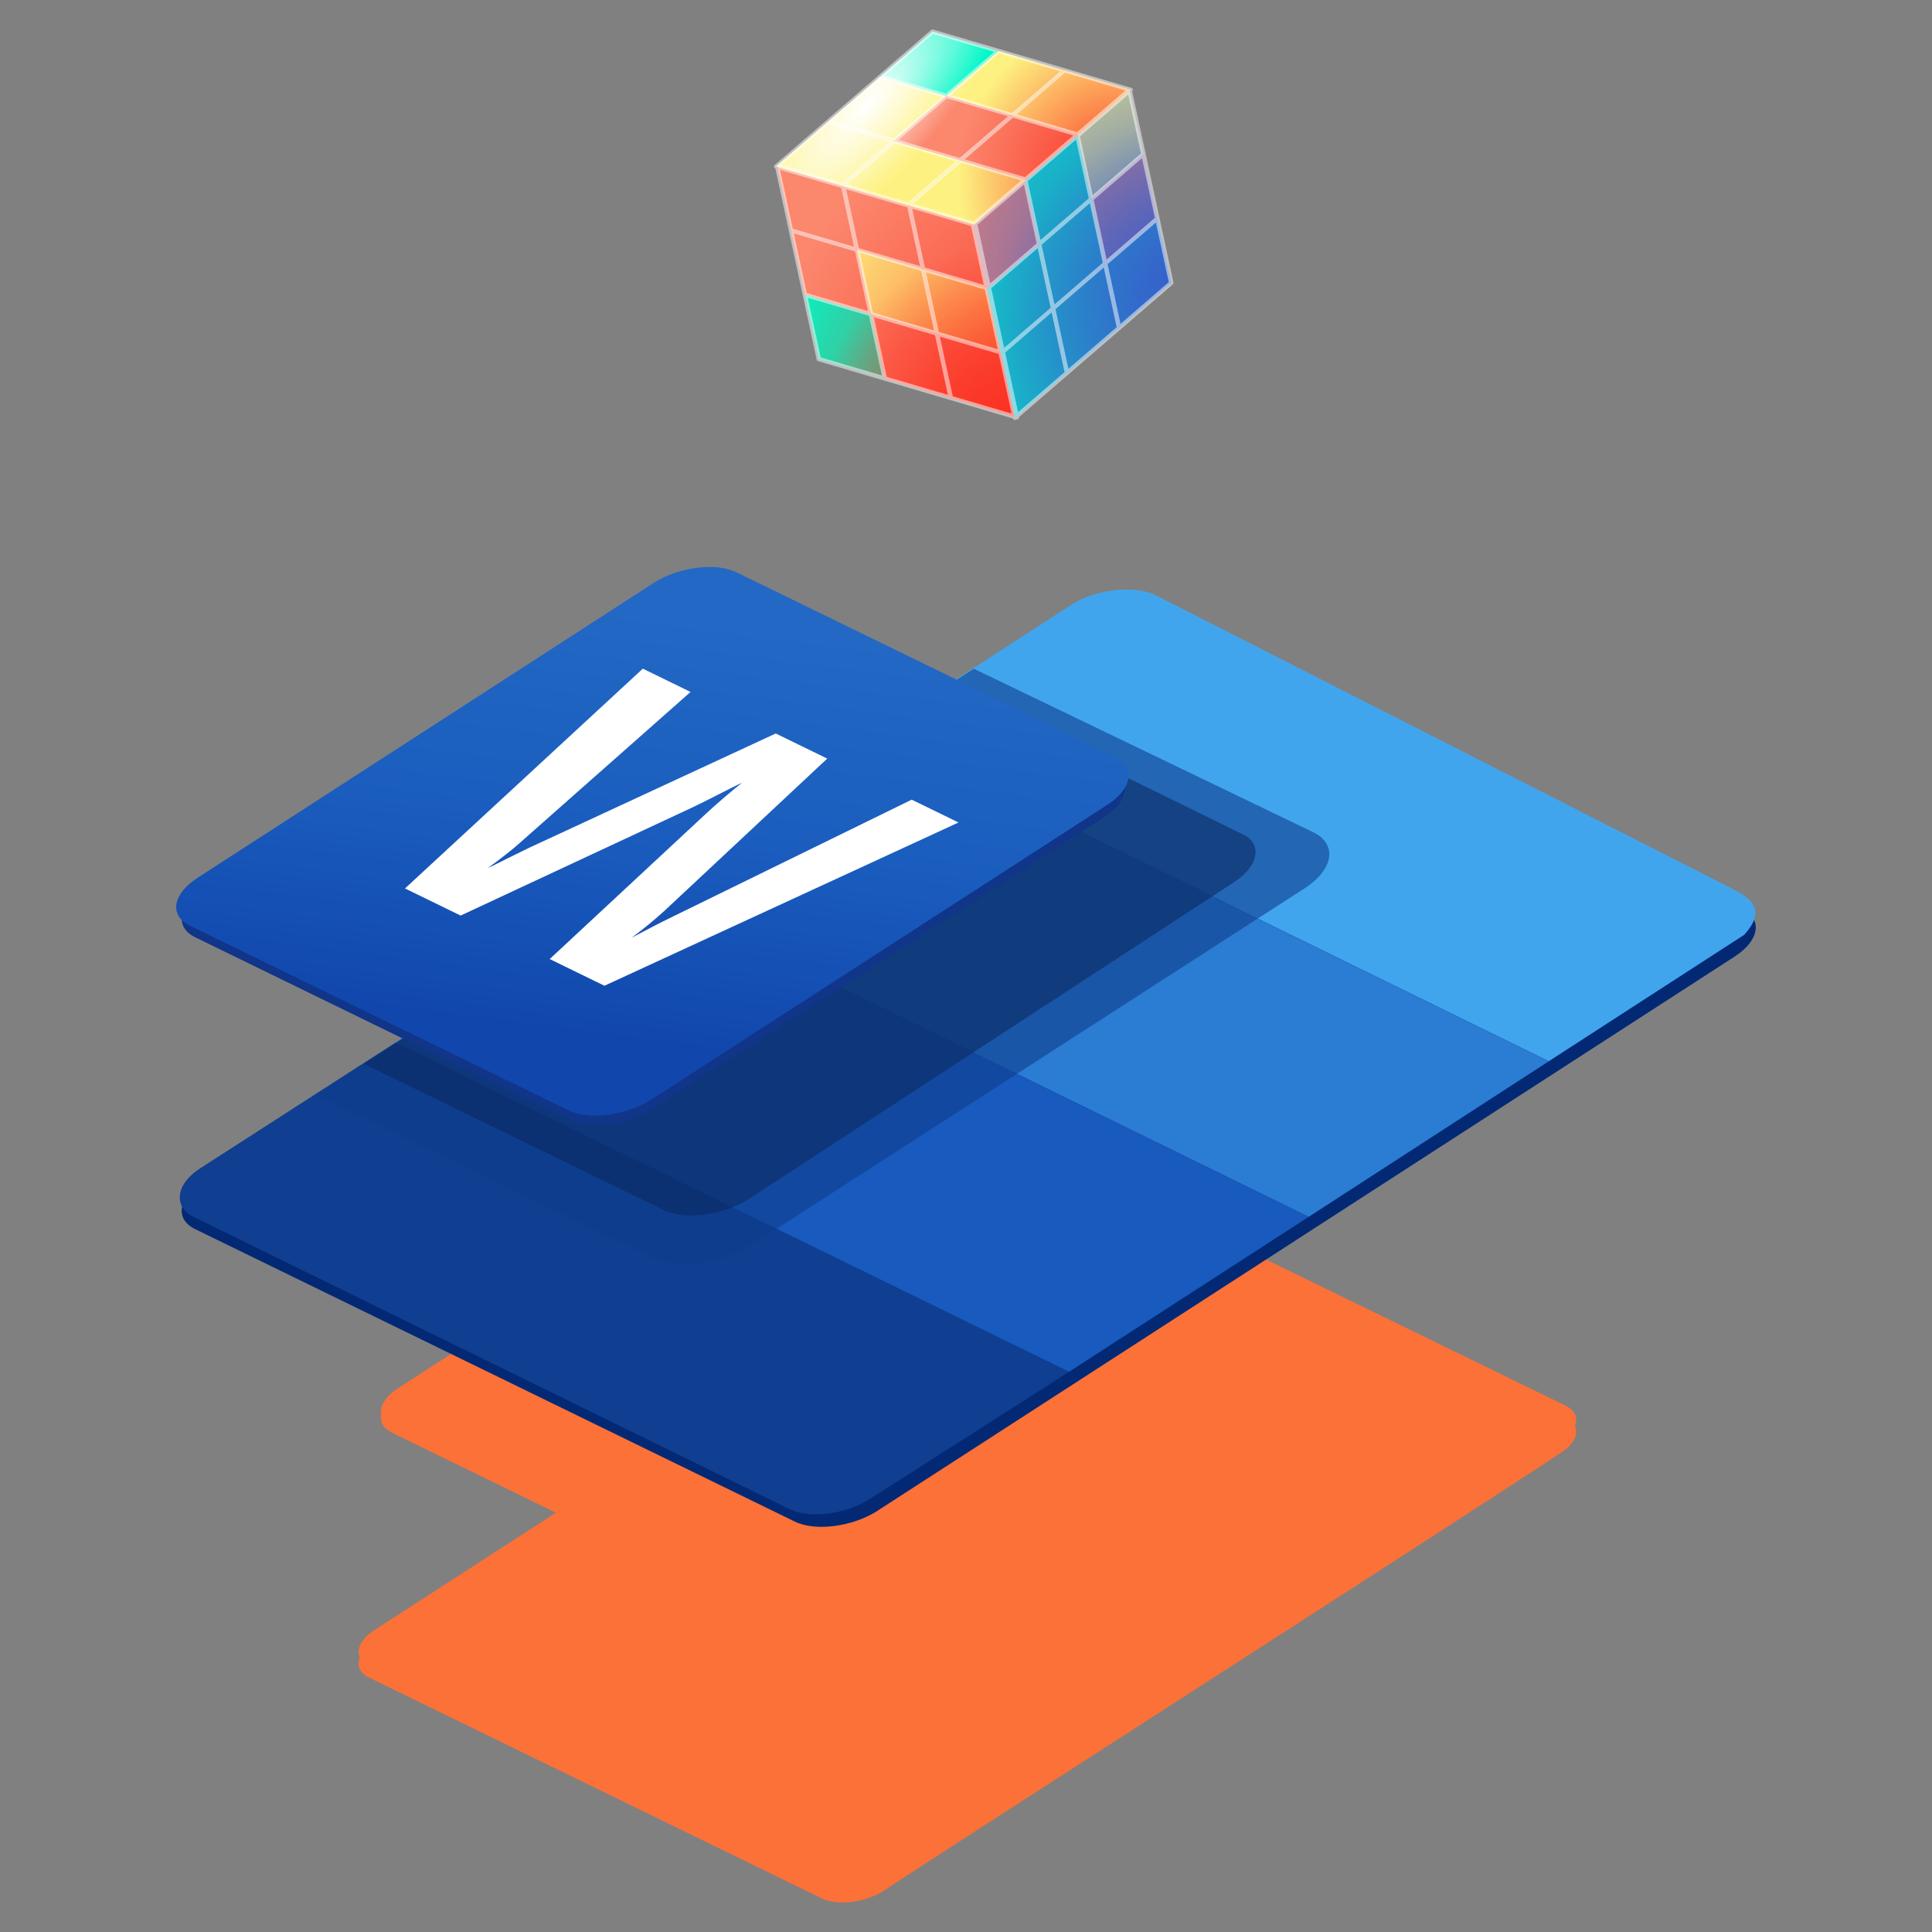 <?xml version="1.0" encoding="UTF-8"?>
<svg xmlns="http://www.w3.org/2000/svg" xmlns:xlink="http://www.w3.org/1999/xlink" viewBox="0 0 400 400">
  <rect x="0" y="0" width="400" height="400" fill="#808080" stroke="none"/>
  <defs>
    <style>
      .cls-1 {
        fill: none;
      }

      .cls-2 {
        fill: url(#radial-gradient-2);
      }

      .cls-2, .cls-3, .cls-4 {
        mix-blend-mode: multiply;
      }

      .cls-3 {
        fill: url(#radial-gradient-5);
      }

      .cls-4 {
        fill: url(#radial-gradient-4);
      }

      .cls-5 {
        fill: url(#linear-gradient);
      }

      .cls-6 {
        fill: #fb876d;
      }

      .cls-7 {
        fill: #fb7137;
      }

      .cls-8 {
        fill: #00f7c6;
      }

      .cls-9 {
        fill: #032975;
      }

      .cls-10, .cls-11 {
        fill: #fff;
      }

      .cls-12 {
        fill: #fdf281;
      }

      .cls-13 {
        fill: #103f91;
      }

      .cls-14 {
        fill: #41a5ee;
      }

      .cls-15 {
        fill: #103589;
      }

      .cls-16 {
        fill: #185abd;
      }

      .cls-17 {
        fill: #2b7cd3;
      }

      .cls-18 {
        fill: url(#radial-gradient-6);
        mix-blend-mode: screen;
      }

      .cls-19 {
        fill: url(#radial-gradient-3);
      }

      .cls-20 {
        fill: url(#radial-gradient);
      }

      .cls-21 {
        isolation: isolate;
      }

      .cls-22 {
        fill: #103d8c;
      }

      .cls-22, .cls-23 {
        opacity: .6;
      }

      .cls-23 {
        fill: #0b2a61;
      }

      .cls-11 {
        opacity: .5;
      }
    </style>
    <linearGradient id="linear-gradient" x1="141.1" y1="127.88" x2="129.53" y2="216.87" gradientUnits="userSpaceOnUse">
      <stop offset="0" stop-color="#2368c4"/>
      <stop offset=".5" stop-color="#1a5dbe"/>
      <stop offset="1" stop-color="#1146ac"/>
    </linearGradient>
    <clipPath id="clippath">
      <path class="cls-1" d="m230.85,156.71c4.33,2.11,3.61,6.55-1.59,9.92l-94.32,60.98c-5.21,3.37-12.94,4.38-17.26,2.27l-78.37-38.22c-4.33-2.11-3.61-6.55,1.59-9.92l94.32-60.98c5.21-3.37,12.94-4.38,17.26-2.27l78.37,38.22Z"/>
    </clipPath>
    <radialGradient id="radial-gradient" cx="1913.84" cy="-2651.85" fx="1913.84" fy="-2651.85" r="70.73" gradientTransform="translate(94.54 3356.74) rotate(-33.48)" gradientUnits="userSpaceOnUse">
      <stop offset="0" stop-color="#fb2e1f"/>
      <stop offset="1" stop-color="#fb2e1f" stop-opacity="0"/>
    </radialGradient>
    <radialGradient id="radial-gradient-2" cx="1896.22" cy="-2658.97" fx="1896.22" fy="-2658.97" r="41.75" xlink:href="#radial-gradient"/>
    <radialGradient id="radial-gradient-3" cx="1948.01" cy="-2636.9" fx="1948.01" fy="-2636.9" r="63.77" gradientTransform="translate(94.54 3356.74) rotate(-33.48)" gradientUnits="userSpaceOnUse">
      <stop offset="0" stop-color="#375ecb"/>
      <stop offset="1" stop-color="#375ecb" stop-opacity="0"/>
    </radialGradient>
    <radialGradient id="radial-gradient-4" cx="1944.19" cy="-2668.13" fx="1944.19" fy="-2668.13" r="63.77" xlink:href="#radial-gradient-3"/>
    <radialGradient id="radial-gradient-5" cx="1946.06" cy="-2692.43" fx="1946.06" fy="-2692.43" r="34.09" xlink:href="#radial-gradient"/>
    <radialGradient id="radial-gradient-6" cx="1908.41" cy="-2743.8" fx="1908.41" fy="-2743.8" r="40.47" gradientTransform="translate(730.78 -2055.31) rotate(132.23) scale(1 .36)" gradientUnits="userSpaceOnUse">
      <stop offset="0" stop-color="#033b1f"/>
      <stop offset="0" stop-color="#fff"/>
      <stop offset="1" stop-color="#fff" stop-opacity="0"/>
    </radialGradient>
  </defs>
  <g class="cls-21">
    <g id="new_design" data-name="new design">
      <g>
        <g>
          <path class="cls-7" d="m324.32,291.11s-.02-.01-.04-.02l-93.88-45.79s-.04-.02-.06-.03c-3.17-1.54-9.11-.74-12.85,1.73l-9.51,6.15-35.01-17.08c-3.51-1.71-9.78-.89-14.01,1.85l-76.51,49.47c-2.67,1.72-3.87,3.79-3.53,5.52-.28,1.49.45,2.85,2.23,3.72l33.95,16.56-37.56,24.29c-2.78,1.8-3.83,4-3.05,5.69-.65,1.63-.07,3.18,1.85,4.12l93.88,45.79c3.24,1.58,9.02.82,12.91-1.7,1.72-1.44,139.79-89.99,141.23-91.45,1.81-1.57,2.37-3.31,1.72-4.7.65-1.64.08-3.19-1.79-4.11Z"/>
          <path class="cls-9" d="m360.74,188.22l-124.19-60.57c-4.25-2.07-11.98-1.06-17.1,2.26L41.97,244.65c-5.12,3.31-5.83,7.75-1.58,9.82l124.19,60.57c4.25,2.07,11.98,1.06,17.09-2.25l177.48-114.75c5.13-3.31,5.84-7.75,1.59-9.83Z"/>
          <g>
            <path class="cls-14" d="m358.9,184.15c4.19,2.04,6.54,4.68,2.21,9.4l-40.46,26.17-139.35-68.3,40.56-26.23c5.04-3.26,13.11-4.05,17.3-2.01l119.75,60.96Z"/>
            <path class="cls-13" d="m221.33,284.02l-41.12,26.24c-5.04,3.26-12.52,4.24-16.71,2.2l-123.44-60.53c-4.19-2.04-3.74-6.73,1.3-9.99l40.51-26.08,139.46,68.17Z"/>
            <polygon class="cls-17" points="320.65 219.73 270.94 251.94 131.64 183.67 181.29 151.43 320.65 219.73"/>
            <polygon class="cls-16" points="270.94 251.94 221.33 284.02 81.87 215.85 131.64 183.67 270.94 251.94"/>
          </g>
          <path class="cls-22" d="m270.01,183.98l-114.5,73.83c-6.14,3.95-15.24,5.16-20.32,2.68l-69.76-33.79c.66-.44,135.87-88.03,136.18-88.25l70.28,33.85c1.14.55,2,1.27,2.55,2.06,1.9,2.74.32,6.56-4.43,9.63Z"/>
          <path class="cls-23" d="m255.42,182.69l-100.3,65.5c-5.34,3.46-13.3,4.52-17.72,2.35l-62.09-30.27c26.59-17.25,98.64-63.78,120.16-77.79,0,0,62.34,30.46,62.67,30.69,3.16,2.33,2.11,6.37-2.73,9.52Z"/>
          <path class="cls-15" d="m230.11,159.42l-77.62-37.86c-4.25-2.07-11.98-1.06-17.1,2.26l-93.41,60.39c-5.13,3.31-5.84,7.75-1.59,9.83l77.62,37.86c4.25,2.07,11.98,1.06,17.1-2.26l93.41-60.39c.81-.52,1.5-1.07,2.09-1.63,3.14-3.02,3.08-6.44-.5-8.19"/>
          <path class="cls-5" d="m230.85,156.71c4.33,2.11,3.61,6.55-1.59,9.92l-94.32,60.98c-5.21,3.37-12.94,4.38-17.26,2.27l-78.37-38.22c-4.33-2.11-3.61-6.55,1.59-9.92l94.32-60.98c5.21-3.37,12.94-4.38,17.26-2.27l78.37,38.22Z"/>
          <path class="cls-10" d="m198.44,170.29l-73.3,33.8-11.33-5.53,32.49-30.22c.93-.87,2.19-1.99,3.77-3.34,1.59-1.36,2.77-2.33,3.57-2.93-1.23.53-2.9,1.4-5.14,2.54-2.24,1.14-3.92,1.97-5.02,2.5l-48.11,22.45-11.52-5.62,49.24-45.5,9.88,4.82-35.45,31.34c-.71.65-1.73,1.49-3.03,2.5-1.3,1.02-2.47,1.89-3.5,2.61,1.27-.55,2.65-1.28,4.32-2.11,1.67-.83,3.09-1.53,4.27-2.09l51.03-23.65,10.66,5.2-33.6,31.42c-2.12,1.94-4.42,3.83-6.88,5.66,2.89-1.53,5.76-3.05,8.75-4.49l49.22-24.09,9.7,4.73Z"/>
        </g>
        <g>
          <g>
            <polygon class="cls-6" points="160.88 34.37 174.55 38.39 177.43 51.71 163.76 47.69 160.88 34.37"/>
            <polygon class="cls-6" points="174.55 38.39 188.22 42.41 191.1 55.73 177.43 51.71 174.55 38.39"/>
            <polygon class="cls-6" points="188.22 42.41 201.9 46.43 204.78 59.75 191.1 55.73 188.22 42.41"/>
            <polygon class="cls-6" points="163.76 47.69 177.43 51.71 180.31 65.04 166.64 61.02 163.76 47.69"/>
            <polygon class="cls-12" points="177.43 51.71 191.1 55.73 193.98 69.06 180.31 65.04 177.43 51.71"/>
            <polygon class="cls-12" points="191.1 55.73 204.78 59.75 207.66 73.08 193.98 69.06 191.1 55.73"/>
            <polygon class="cls-8" points="166.64 61.02 180.31 65.04 183.19 78.37 169.52 74.35 166.64 61.02"/>
            <polygon class="cls-6" points="180.31 65.04 193.98 69.06 196.86 82.39 183.19 78.37 180.31 65.04"/>
            <polygon class="cls-6" points="193.98 69.06 207.66 73.08 210.54 86.41 196.86 82.39 193.98 69.06"/>
          </g>
          <polygon class="cls-20" points="188.22 42.41 174.55 38.39 160.88 34.37 163.76 47.69 166.64 61.02 169.52 74.35 183.19 78.37 196.86 82.39 210.54 86.41 207.66 73.08 204.78 59.75 201.9 46.43 188.22 42.41"/>
          <polygon class="cls-2" points="188.22 42.41 174.55 38.39 160.88 34.37 163.76 47.69 166.64 61.02 169.52 74.35 183.19 78.37 196.86 82.39 210.54 86.41 207.66 73.08 204.78 59.75 201.9 46.43 188.22 42.41"/>
          <g>
            <polygon class="cls-12" points="233.85 18.6 223.06 27.9 225.94 41.23 236.73 31.92 233.85 18.6"/>
            <polygon class="cls-8" points="223.06 27.9 212.26 37.21 215.14 50.54 225.94 41.23 223.06 27.9"/>
            <polygon class="cls-6" points="212.26 37.21 201.47 46.52 204.35 59.85 215.14 50.54 212.26 37.21"/>
            <polygon class="cls-6" points="236.73 31.92 225.94 41.23 228.82 54.56 239.61 45.25 236.73 31.92"/>
            <polygon class="cls-8" points="225.94 41.23 215.14 50.54 218.02 63.86 228.82 54.56 225.94 41.23"/>
            <polygon class="cls-8" points="215.14 50.54 204.35 59.85 207.23 73.17 218.02 63.86 215.14 50.54"/>
            <polygon class="cls-8" points="239.61 45.25 228.82 54.56 231.7 67.88 242.49 58.57 239.61 45.25"/>
            <polygon class="cls-8" points="228.82 54.56 218.02 63.86 220.91 77.19 231.7 67.88 228.82 54.56"/>
            <polygon class="cls-8" points="218.02 63.86 207.23 73.17 210.11 86.5 220.91 77.19 218.02 63.86"/>
          </g>
          <polygon class="cls-19" points="223.06 27.9 212.26 37.21 201.47 46.52 204.35 59.85 207.23 73.17 210.11 86.5 220.91 77.19 231.7 67.88 242.49 58.57 239.61 45.25 236.73 31.92 233.85 18.6 223.06 27.9"/>
          <polygon class="cls-4" points="223.06 27.9 212.26 37.21 201.47 46.52 204.35 59.85 207.23 73.17 210.11 86.5 220.91 77.19 231.7 67.88 242.49 58.57 239.61 45.25 236.73 31.92 233.85 18.6 223.06 27.9"/>
          <g>
            <polygon class="cls-12" points="209.61 23.89 220.4 14.58 234.07 18.6 223.28 27.91 209.61 23.89"/>
            <polygon class="cls-12" points="160.67 34.46 171.47 25.16 185.14 29.17 174.35 38.48 160.67 34.46"/>
            <polygon class="cls-12" points="171.47 25.16 182.26 15.85 195.93 19.87 185.14 29.17 171.47 25.16"/>
            <polygon class="cls-8" points="182.26 15.85 193.05 6.54 206.73 10.56 195.93 19.87 182.26 15.85"/>
            <polygon class="cls-12" points="174.35 38.48 185.14 29.17 198.81 33.19 188.02 42.5 174.35 38.48"/>
            <polygon class="cls-6" points="185.14 29.17 195.93 19.87 209.61 23.89 198.81 33.19 185.14 29.17"/>
            <polygon class="cls-12" points="195.93 19.87 206.73 10.56 220.4 14.58 209.61 23.89 195.93 19.87"/>
            <polygon class="cls-12" points="188.02 42.5 198.81 33.19 212.49 37.21 201.69 46.52 188.02 42.5"/>
            <polygon class="cls-6" points="198.81 33.19 209.61 23.89 223.28 27.91 212.49 37.21 198.81 33.19"/>
            <polygon class="cls-12" points="209.61 23.89 220.4 14.58 234.07 18.6 223.28 27.91 209.61 23.89"/>
            <polygon class="cls-3" points="220.4 14.58 206.73 10.56 193.05 6.54 182.26 15.85 171.47 25.16 160.67 34.46 174.35 38.48 188.02 42.5 201.69 46.52 212.49 37.21 223.28 27.91 234.07 18.6 220.4 14.58"/>
            <polygon class="cls-18" points="220.4 14.58 206.73 10.56 193.05 6.54 182.26 15.85 171.47 25.16 160.67 34.46 174.35 38.48 188.02 42.5 201.69 46.52 212.49 37.21 223.28 27.91 234.07 18.6 220.4 14.58"/>
            <path class="cls-11" d="m234.22,18.18l-13.67-4.02-13.67-4.02-13.67-4.02c-.16-.05-.33,0-.45.1l-10.79,9.31-10.79,9.31-10.79,9.31c-.12.11-.18.27-.15.42.03.15.14.26.29.31l2.79,12.92,2.88,13.33,2.88,13.33c.03.15.15.28.31.32l13.67,4.02,13.67,4.02,12.95,3.81c.04.14.15.26.3.31.08.02.16.03.24,0,.07-.02.14-.05.2-.1.07.02.15.02.22,0,.08-.02.15-.05.21-.11.12-.1.17-.25.15-.4l10.22-8.82,10.79-9.31,10.79-9.31c.12-.11.18-.27.15-.42l-2.88-13.33-2.88-13.33-2.79-12.92c.11-.11.17-.26.14-.4-.03-.15-.15-.28-.31-.32Zm-13.82,58.86l-9.62,8.29-2.67-12.34,9.62-8.29.15.69,2.52,11.65Zm-56.03-28.71l12.66,3.72,2.6,12.05.06.29-12.66-3.72-2.67-12.34Zm7.2-22.69l12.66,3.72-1.2,1.04-8.66,7.47-12.66-3.72,9.86-8.5Zm47.92-10.87l-9.99,8.62-11.7-3.44-.96-.28,9.99-8.62,12.66,3.72Zm13.5,3.97l-9.99,8.62-11.18-3.29-1.31-.39,9.99-8.62,12.49,3.67Zm-44.13,24.47l12.18,3.58,2.63,12.18-12.18-3.58-2.63-12.18Zm12.68,2.65l-12.49-3.67,9.86-8.5,12.49,3.67-9.86,8.5Zm3.47,12.82l-2.63-12.18,9.62-8.29,2.63,12.18-9.62,8.29Zm-17.16-15.77l2.55,11.8.08.38-12.66-3.72-2.63-12.17,12.66,3.72Zm17.38,16.76l9.62-8.29,2.67,12.34-9.62,8.29-2.67-12.34Zm-27.19-7.31l12.66,3.72,2.65,12.26.02.08-12.66-3.72-2.67-12.34Zm13.67,4.02l12.18,3.58,2.67,12.34-12.18-3.58-2.67-12.34Zm33.93-14.31l2.67,12.34-9.99,8.62-2.67-12.34,9.99-8.62Zm-10.21,7.63l-.02-.08-2.62-12.1,9.99-8.62,2.63,12.17-9.99,8.62Zm6.77-21.65l-9.99,8.62-12.49-3.67.37-.32,9.63-8.3,11.35,3.34,1.14.34Zm-13.51-3.97l-.59.51-9.4,8.11-11.35-3.34-1.31-.39,9.99-8.62,12.66,3.72Zm-23.45,5.59l11.35,3.34,1.31.39-9.86,8.5-12.66-3.72.61-.53,9.25-7.97Zm-11.06,9.23l2.48,11.49.15.69-12.66-3.72-2.63-12.17,12.66,3.72Zm64.92,6.2l-9.99,8.62-2.67-12.34,9.99-8.62,2.67,12.34Zm-2.88-13.33l-9.99,8.62-.85-3.95-1.78-8.22,9.99-8.62,2.63,12.17Zm-30.4-21.02l-9.99,8.62-12.66-3.72,9.99-8.62,12.66,3.72Zm-23.45,5.59l12.66,3.72-.74.64-9.25,7.97-11.35-3.34-1.31-.39,9.99-8.62Zm-15.12,45.32l12.66,3.72,2.67,12.34-12.66-3.72-2.67-12.34Zm13.82,4.71l-.15-.69,12.66,3.72,2.67,12.34-12.66-3.72-2.52-11.65Zm13.67,4.02l-.15-.69,12.18,3.58,2.67,12.34-12.18-3.58-2.52-11.65Zm23.79-6.38l9.99-8.62.02.08,2.65,12.26-9.99,8.62-2.67-12.34Zm23.45-5.59l-9.99,8.62-2.67-12.34,9.99-8.62,2.67,12.34Z"/>
          </g>
        </g>
      </g>
    </g>
  </g>
</svg>